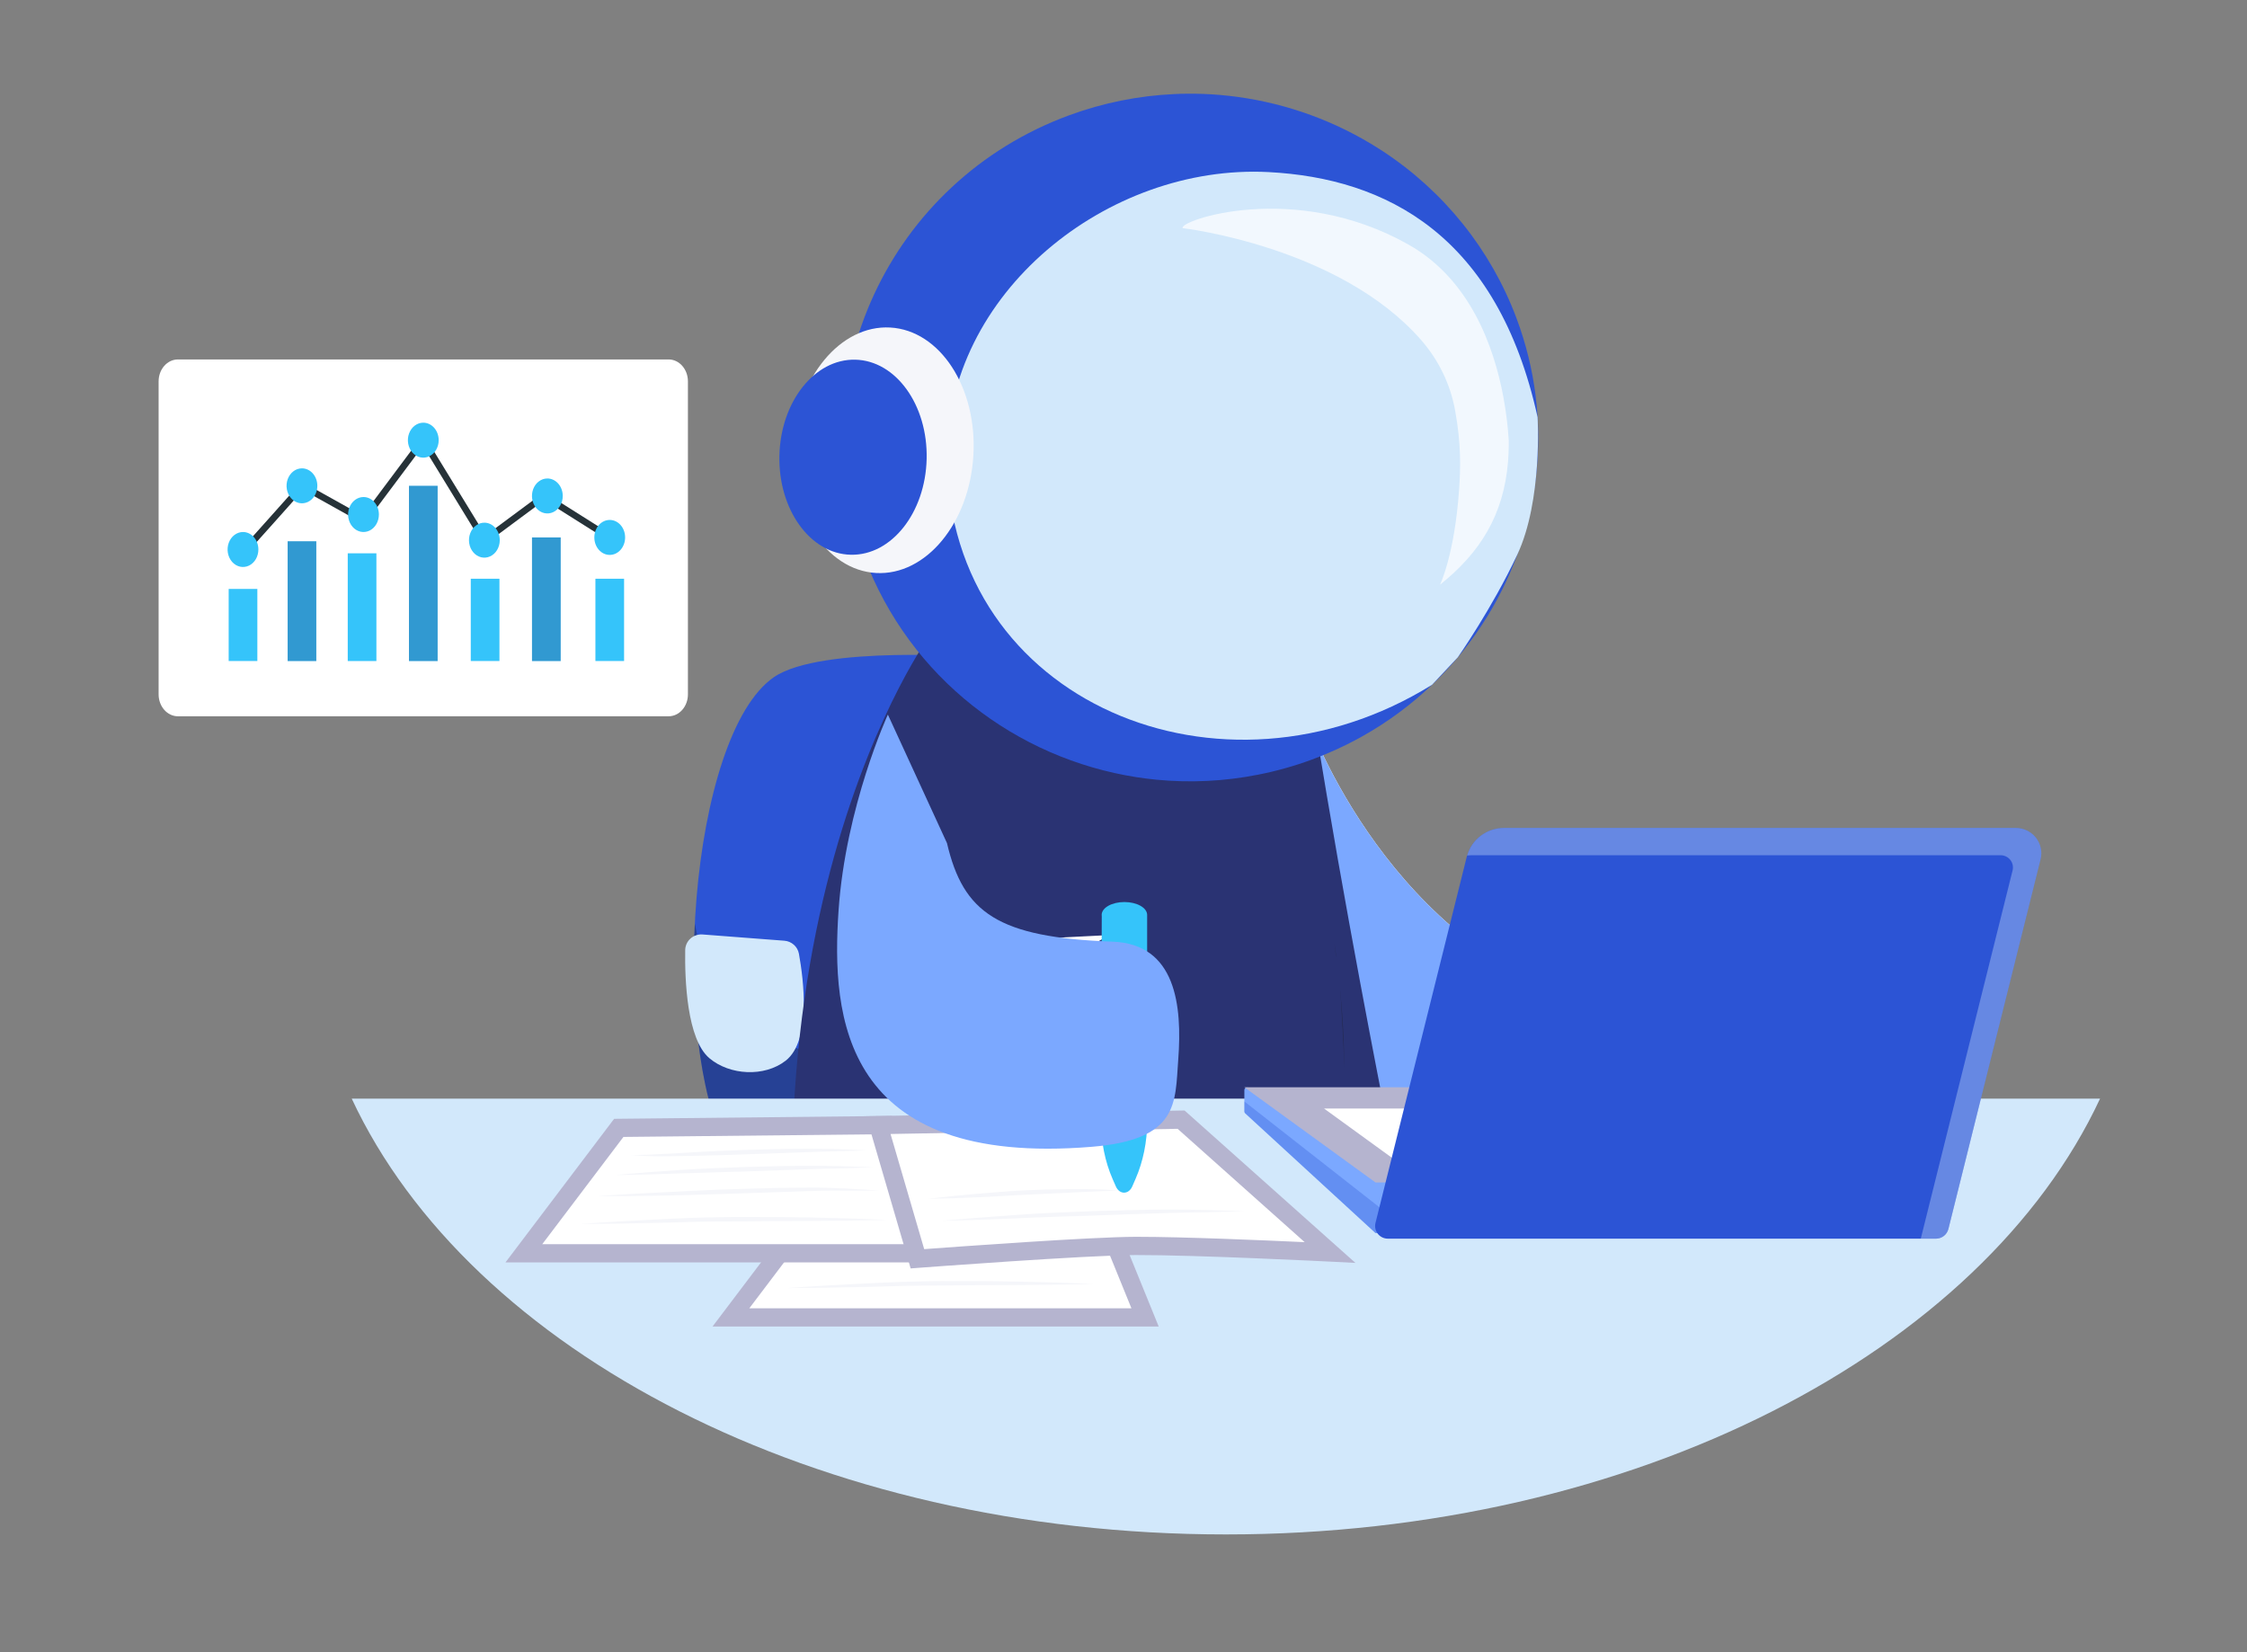 <?xml version="1.0" encoding="UTF-8"?>
<svg xmlns="http://www.w3.org/2000/svg" width="170" height="125" viewBox="0 0 170 125" fill="none">
  <rect x="0" y="0" width="170" height="125" fill="#808080" stroke="none"/>
  <path d="M50.585 27.194H13.461C12.654 27.194 12 27.937 12 28.854V52.531C12 53.448 12.654 54.191 13.461 54.191H50.585C51.392 54.191 52.046 53.448 52.046 52.531V28.854C52.046 27.937 51.392 27.194 50.585 27.194Z" fill="white"></path>
  <path d="M18.02 42.191C18.195 42.012 22.879 36.756 22.879 36.756L27.502 39.337L32.019 33.297L36.663 40.884L41.172 37.539" stroke="#263238" stroke-width="0.5" stroke-miterlimit="10"></path>
  <path d="M19.47 44.556H17.301V50.01H19.47V44.556Z" fill="#35C4FA"></path>
  <path d="M23.93 40.952H21.762V50.011H23.93V40.952Z" fill="#35C4FA"></path>
  <path d="M28.477 41.861H26.309V50.012H28.477V41.861Z" fill="#35C4FA"></path>
  <path d="M33.11 36.756H30.941V50.011H33.11V36.756Z" fill="#35C4FA"></path>
  <path d="M37.786 43.785H35.617V50.01H37.786V43.785Z" fill="#35C4FA"></path>
  <path d="M19.548 41.569C19.549 41.83 19.481 42.087 19.354 42.305C19.226 42.523 19.044 42.693 18.832 42.794C18.619 42.895 18.385 42.921 18.159 42.871C17.932 42.82 17.724 42.694 17.561 42.51C17.398 42.325 17.287 42.089 17.241 41.832C17.196 41.575 17.219 41.309 17.307 41.067C17.395 40.825 17.544 40.618 17.736 40.473C17.928 40.327 18.153 40.25 18.384 40.25C18.692 40.25 18.988 40.389 19.206 40.636C19.424 40.883 19.547 41.218 19.548 41.569Z" fill="#35C4FA"></path>
  <path d="M24.009 36.756C24.009 37.017 23.941 37.273 23.813 37.491C23.685 37.708 23.503 37.878 23.29 37.978C23.077 38.078 22.843 38.104 22.617 38.053C22.391 38.002 22.184 37.876 22.021 37.691C21.858 37.506 21.747 37.27 21.702 37.014C21.657 36.757 21.68 36.491 21.768 36.249C21.857 36.008 22.006 35.801 22.197 35.656C22.389 35.51 22.614 35.433 22.845 35.433C23.153 35.433 23.45 35.572 23.668 35.82C23.887 36.068 24.009 36.405 24.009 36.756Z" fill="#35C4FA"></path>
  <path d="M28.666 38.926C28.666 39.188 28.597 39.444 28.469 39.662C28.341 39.879 28.159 40.049 27.947 40.149C27.734 40.249 27.499 40.275 27.273 40.224C27.047 40.173 26.84 40.047 26.677 39.862C26.514 39.677 26.403 39.441 26.358 39.185C26.313 38.928 26.336 38.662 26.425 38.42C26.513 38.178 26.662 37.972 26.854 37.827C27.045 37.681 27.27 37.603 27.501 37.603C27.81 37.603 28.106 37.743 28.324 37.991C28.543 38.239 28.666 38.576 28.666 38.926Z" fill="#35C4FA"></path>
  <path d="M33.189 33.298C33.19 33.559 33.122 33.815 32.995 34.033C32.867 34.251 32.686 34.422 32.473 34.522C32.261 34.623 32.026 34.65 31.8 34.6C31.574 34.55 31.366 34.425 31.203 34.24C31.04 34.056 30.928 33.82 30.883 33.564C30.837 33.307 30.859 33.041 30.947 32.799C31.034 32.557 31.183 32.35 31.374 32.204C31.565 32.058 31.79 31.979 32.021 31.979C32.174 31.978 32.325 32.012 32.467 32.078C32.608 32.144 32.737 32.241 32.845 32.363C32.954 32.486 33.04 32.631 33.099 32.792C33.158 32.952 33.188 33.124 33.189 33.298Z" fill="#35C4FA"></path>
  <path d="M37.81 40.883C37.807 41.145 37.736 41.4 37.605 41.616C37.475 41.831 37.291 41.998 37.077 42.095C36.863 42.193 36.628 42.215 36.403 42.161C36.177 42.106 35.971 41.977 35.81 41.789C35.65 41.601 35.541 41.364 35.5 41.106C35.458 40.849 35.484 40.583 35.576 40.343C35.667 40.102 35.819 39.898 36.013 39.756C36.206 39.614 36.432 39.54 36.663 39.544C36.971 39.549 37.265 39.693 37.48 39.944C37.695 40.195 37.814 40.533 37.81 40.883Z" fill="#35C4FA"></path>
  <path d="M42.419 40.66H40.25V50.011H42.419V40.66Z" fill="#35C4FA"></path>
  <path opacity="0.3" d="M23.93 40.952H21.762V50.011H23.93V40.952Z" fill="#2A3373"></path>
  <path opacity="0.3" d="M33.11 36.756H30.941V50.011H33.11V36.756Z" fill="#2A3373"></path>
  <path opacity="0.3" d="M42.419 40.66H40.25V50.011H42.419V40.66Z" fill="#2A3373"></path>
  <path d="M47.216 43.785H45.047V50.01H47.216V43.785Z" fill="#35C4FA"></path>
  <path d="M41.152 37.523L46.126 40.66" stroke="#263238" stroke-width="0.5" stroke-miterlimit="10"></path>
  <path d="M42.576 37.523C42.576 37.784 42.507 38.04 42.379 38.258C42.251 38.475 42.069 38.645 41.857 38.745C41.644 38.845 41.41 38.871 41.184 38.82C40.958 38.769 40.75 38.643 40.587 38.458C40.424 38.273 40.313 38.037 40.269 37.781C40.224 37.524 40.247 37.258 40.335 37.016C40.423 36.775 40.572 36.568 40.764 36.423C40.955 36.277 41.181 36.2 41.411 36.2C41.72 36.2 42.016 36.339 42.234 36.587C42.453 36.835 42.576 37.172 42.576 37.523Z" fill="#35C4FA"></path>
  <path d="M46.13 41.983C46.773 41.983 47.294 41.391 47.294 40.66C47.294 39.929 46.773 39.337 46.13 39.337C45.486 39.337 44.965 39.929 44.965 40.66C44.965 41.391 45.486 41.983 46.13 41.983Z" fill="#35C4FA"></path>
  <path d="M74.158 49.712C74.158 49.712 62.105 48.799 58.562 51.224C52.175 55.594 50.385 79.245 55.345 87.629C58.986 93.782 81.301 90.607 81.301 90.607" fill="#2C54D5"></path>
  <g opacity="0.35">
    <path d="M55.344 87.629C58.985 93.782 81.301 90.607 81.301 90.607L79.345 79.409C74.491 79.976 57.819 81.509 54.715 76.264C53.747 74.63 53.036 72.414 52.569 69.874C52.221 76.783 53.078 83.8 55.344 87.629Z" fill="#1B1C1D"></path>
  </g>
  <path d="M53.151 70.698L59.34 71.171C59.608 71.191 59.862 71.299 60.062 71.478C60.262 71.656 60.396 71.895 60.444 72.157C60.8 74.131 61.385 78.733 59.44 80.248C57.825 81.506 55.207 81.352 53.676 80.065C51.964 78.626 51.805 74.114 51.84 71.88C51.842 71.716 51.879 71.553 51.947 71.404C52.015 71.254 52.114 71.119 52.237 71.008C52.36 70.898 52.504 70.813 52.662 70.76C52.819 70.706 52.986 70.685 53.151 70.698Z" fill="#D2E8FB"></path>
  <path d="M98.805 54.064C98.805 54.064 104.34 70.485 119.527 75.785V85.858H98.805V54.064Z" fill="white"></path>
  <path d="M98.802 54.063V85.858H119.523V75.785C104.337 70.485 98.802 54.063 98.802 54.063Z" fill="#7BA8FF"></path>
  <path d="M59.967 85.858H105.125C105.125 85.858 102.639 73.505 100.381 60.17C100.031 58.104 99.686 56.014 99.356 53.943C96.611 36.65 70.441 47.927 70.441 47.927C70.441 47.927 69.418 49.31 68.012 52.037C65.102 57.675 60.542 69.068 59.967 85.858Z" fill="#2A3373"></path>
  <g opacity="0.35">
    <path d="M83.739 87.728C83.81 88.101 83.877 88.468 83.938 88.829C83.878 88.468 83.812 88.1 83.739 87.728Z" fill="#1B1C1D"></path>
  </g>
  <g opacity="0.35">
    <path d="M100.956 71.309C101.38 75.071 101.626 78.332 101.676 81.055C101.746 78.518 101.497 75.248 100.956 71.309Z" fill="#1B1C1D"></path>
  </g>
  <path d="M98.345 86.155L81.426 87.012C80.461 87.058 79.516 86.725 78.798 86.085C78.081 85.445 77.648 84.55 77.596 83.596L77.134 74.698C77.093 73.869 77.343 73.051 77.84 72.381C78.337 71.712 79.053 71.232 79.866 71.022C80.103 70.961 80.345 70.925 80.59 70.913L97.506 70.055C98.471 70.008 99.417 70.341 100.134 70.981C100.852 71.622 101.284 72.517 101.336 73.471L101.704 80.519L101.8 82.369C101.847 83.323 101.51 84.257 100.863 84.966C100.215 85.676 99.31 86.103 98.345 86.155Z" fill="#2A3373"></path>
  <path d="M99.016 86.054C98.795 86.112 98.568 86.145 98.34 86.155L81.422 87.012C80.722 87.046 80.028 86.88 79.421 86.535C78.814 86.189 78.32 85.679 77.998 85.064C77.757 84.61 77.62 84.109 77.594 83.596L77.388 79.643L77.319 78.339L77.13 74.698C77.083 73.744 77.42 72.81 78.068 72.101C78.715 71.391 79.621 70.964 80.586 70.913L84.242 70.728C83.417 70.927 82.688 71.404 82.18 72.076C81.672 72.748 81.416 73.575 81.457 74.413L81.705 79.219L81.919 83.314C82.022 85.293 83.745 86.833 85.749 86.729L99.016 86.054Z" fill="white"></path>
  <g opacity="0.35">
    <path d="M99.016 86.055C98.795 86.112 98.568 86.145 98.34 86.155L81.422 87.012C80.456 87.059 79.512 86.725 78.794 86.085C78.077 85.445 77.645 84.55 77.594 83.596L77.32 78.339C77.794 79.246 78.618 80.347 79.847 80.405C80.522 80.438 81.157 79.927 81.706 79.219L81.919 83.314C82.023 85.293 83.746 86.833 85.749 86.729L99.016 86.055Z" fill="#1B1C1D"></path>
  </g>
  <path d="M88.367 78.6C88.382 78.929 88.036 81.607 88.036 81.607L86.139 81.692C84.833 81.751 83.711 80.462 83.635 78.813C83.559 77.164 84.556 75.779 85.863 75.72L87.76 75.635C87.76 75.635 88.342 78.062 88.367 78.6Z" fill="#35C4FA"></path>
  <g opacity="0.35">
    <path d="M88.367 78.6C88.382 78.929 88.036 81.607 88.036 81.607L86.139 81.692C84.833 81.751 83.711 80.462 83.635 78.813C83.559 77.164 84.556 75.78 85.863 75.721L87.76 75.635C87.76 75.635 88.342 78.062 88.367 78.6Z" fill="#1B1C1D"></path>
  </g>
  <path d="M86.051 82.21C86.087 82.21 86.123 82.21 86.16 82.207L87.478 82.148C87.763 82.135 88.035 82.023 88.245 81.832C88.455 81.64 88.589 81.38 88.624 81.1C88.898 78.884 88.89 78.659 88.885 78.573C88.871 78.257 88.707 77.416 88.397 76.07C88.334 75.797 88.175 75.554 87.949 75.384C87.723 75.214 87.444 75.128 87.161 75.141L85.837 75.201C85.04 75.237 84.318 75.652 83.802 76.368C83.314 77.044 83.069 77.921 83.111 78.833C83.197 80.721 84.506 82.21 86.051 82.21ZM87.841 78.62C87.841 78.665 87.834 78.991 87.587 80.974C87.582 81.012 87.563 81.047 87.535 81.073C87.506 81.099 87.469 81.114 87.43 81.116L86.112 81.175C85.089 81.22 84.217 80.15 84.154 78.788C84.123 78.105 84.3 77.459 84.653 76.969C84.979 76.517 85.416 76.256 85.886 76.235L87.21 76.175C87.249 76.173 87.287 76.185 87.318 76.208C87.349 76.231 87.37 76.265 87.379 76.302C87.79 78.093 87.837 78.529 87.841 78.621V78.62Z" fill="#1B1C1D"></path>
  <path d="M112.55 46.595C110.227 50.391 106.955 53.533 103.048 55.718C102.226 56.177 101.38 56.593 100.514 56.963C100.089 57.144 99.654 57.317 99.212 57.482C97.9 57.964 96.551 58.341 95.179 58.61C92.651 59.11 90.063 59.239 87.497 58.99C86.994 58.94 86.494 58.877 85.996 58.801C76.898 57.387 68.819 51.29 65.388 42.151C60.328 28.684 67.276 13.718 80.898 8.719C83.452 7.78 86.138 7.239 88.859 7.116C89.169 7.099 89.481 7.091 89.793 7.09C90.626 7.081 91.454 7.111 92.277 7.181C96.058 7.504 99.724 8.627 103.026 10.475C103.548 10.765 104.059 11.075 104.56 11.401C109.221 14.444 112.781 18.875 114.723 24.051C117.633 31.797 116.569 40.038 112.55 46.595Z" fill="#2C54D5"></path>
  <path d="M108.346 51.805C92.429 61.703 71.855 53.121 71.647 34.713C71.505 22.189 83.803 12.383 95.981 13.02C104.845 13.483 113.293 17.767 116.327 31.56C116.327 31.56 116.716 37.871 114.79 41.968C112.864 46.066 110.291 49.73 110.291 49.73L108.346 51.805Z" fill="#D2E8FB"></path>
  <path d="M66.28 43.35C62.509 43.137 59.693 38.807 59.99 33.679C60.286 28.551 63.583 24.567 67.353 24.779C71.123 24.992 73.939 29.322 73.643 34.45C73.347 39.578 70.05 43.562 66.28 43.35Z" fill="#F5F6FA"></path>
  <path d="M64.366 41.97C61.29 41.901 58.873 38.541 58.967 34.465C59.061 30.39 61.632 27.142 64.708 27.212C67.784 27.282 70.201 30.642 70.107 34.717C70.012 38.792 67.442 42.04 64.366 41.97Z" fill="#2C54D5"></path>
  <g opacity="0.7">
    <path d="M89.48 17.261C89.48 17.261 101.353 18.635 107.543 25.755L107.562 25.778C108.862 27.28 109.734 29.098 110.087 31.043C110.558 33.615 110.501 35.454 110.388 37.072C110.042 41.991 108.948 44.235 108.948 44.235C111.961 41.829 113.766 38.987 114.096 34.892C114.127 34.488 114.144 34.071 114.148 33.641C114.148 33.542 114.148 33.445 114.148 33.346C114.148 33.346 114.148 33.343 114.148 33.34C114.08 32.237 113.945 31.14 113.743 30.054C113.03 26.206 111.205 21.125 106.568 18.507C97.895 13.611 89.106 16.72 89.48 17.261Z" fill="white"></path>
  </g>
  <path d="M26.61 83.118C35.534 102.239 61.77 116.089 92.747 116.089C123.724 116.089 149.959 102.239 158.883 83.118H26.61Z" fill="#D2E8FB"></path>
  <path d="M55.298 99.673H86.633L85.046 95.769L82.687 89.971L62.479 90.182L57.834 96.32L55.298 99.673Z" fill="white"></path>
  <path d="M53.906 100.361H87.664L83.154 89.278L62.125 89.497L53.906 100.361ZM85.601 98.983H56.688L62.83 90.867L82.217 90.665L85.601 98.983Z" fill="#B5B4CF"></path>
  <path d="M59.59 97.448C60.557 97.451 61.523 97.432 62.49 97.425L65.389 97.366C66.355 97.352 67.323 97.311 68.284 97.288C69.246 97.265 70.214 97.259 71.18 97.259C73.111 97.231 75.043 97.236 76.975 97.22L79.874 97.195C80.84 97.177 81.807 97.171 82.773 97.145C81.808 97.094 80.842 97.067 79.876 97.03L76.977 96.96C75.044 96.922 73.111 96.919 71.179 96.92C70.212 96.931 69.245 96.951 68.278 96.98C67.308 97.019 66.345 97.053 65.379 97.107L62.485 97.26C61.519 97.323 60.555 97.374 59.59 97.448Z" fill="#F5F6FA"></path>
  <path d="M60.881 95.341C61.77 95.35 62.658 95.337 63.547 95.336L66.213 95.295C67.99 95.266 69.763 95.192 71.539 95.141L76.862 94.963C77.749 94.934 78.635 94.908 79.522 94.928C80.41 94.925 81.298 94.934 82.188 94.921C80.416 94.811 78.637 94.682 76.858 94.703C75.077 94.703 73.303 94.748 71.527 94.803C69.751 94.859 67.976 94.945 66.203 95.036L63.542 95.171C62.655 95.23 61.769 95.275 60.881 95.341Z" fill="#F5F6FA"></path>
  <path d="M62.217 93.525C63.034 93.521 63.848 93.495 64.663 93.48L67.105 93.4L71.99 93.253L76.875 93.083C77.689 93.053 78.502 93.028 79.317 93.019C80.133 92.99 80.949 92.974 81.762 92.933C80.13 92.873 78.505 92.817 76.87 92.823C75.239 92.823 73.609 92.866 71.979 92.915C70.35 92.975 68.721 93.034 67.094 93.141L64.654 93.316C63.843 93.386 63.028 93.445 62.217 93.525Z" fill="#1B1C1D"></path>
  <path d="M63.411 91.782C64.888 91.93 66.374 91.872 67.853 91.851C69.332 91.822 70.81 91.772 72.288 91.728L76.722 91.569C77.461 91.539 78.2 91.512 78.939 91.497C79.673 91.472 80.428 91.477 81.148 91.428L78.939 91.332C78.198 91.313 77.458 91.311 76.717 91.309C75.236 91.309 73.757 91.346 72.277 91.39C70.798 91.443 69.319 91.501 67.842 91.592C67.103 91.637 66.366 91.682 65.627 91.715C64.889 91.747 64.15 91.8 63.411 91.782Z" fill="#1B1C1D"></path>
  <path d="M39.633 94.822H70.969L67.02 85.12L64 85.151L46.815 85.332L39.633 94.822Z" fill="white"></path>
  <path d="M89.358 84.708L100.625 94.76C100.625 94.76 90.581 94.249 85.924 94.263C82.124 94.274 69.412 95.236 69.412 95.236L66.456 85.123L89.358 84.708Z" fill="white"></path>
  <path d="M39.633 94.822H70.969L67.02 85.12L64 85.151L46.815 85.332L39.633 94.822Z" fill="white"></path>
  <path d="M38.241 95.51H72L67.49 84.427L46.462 84.646L38.241 95.51ZM69.937 94.132H41.024L47.166 86.016L66.552 85.814L69.937 94.132Z" fill="#B5B4CF"></path>
  <path d="M43.922 92.598C44.889 92.601 45.855 92.582 46.822 92.575L49.721 92.517C50.686 92.503 51.654 92.461 52.617 92.438C53.579 92.415 54.546 92.409 55.512 92.409C57.443 92.381 59.375 92.387 61.307 92.371L64.206 92.346C65.172 92.327 66.138 92.321 67.106 92.296C66.14 92.244 65.173 92.217 64.207 92.18L61.309 92.111C59.376 92.072 57.443 92.07 55.511 92.071C54.544 92.082 53.577 92.102 52.609 92.131C51.64 92.169 50.677 92.203 49.712 92.258L46.817 92.41C45.851 92.473 44.886 92.525 43.922 92.598Z" fill="#F5F6FA"></path>
  <path d="M45.218 90.492C46.106 90.501 46.995 90.489 47.883 90.487L50.549 90.447C52.326 90.418 54.099 90.344 55.875 90.293L61.198 90.113C62.086 90.084 62.971 90.058 63.859 90.078C64.746 90.075 65.634 90.084 66.523 90.071C64.752 89.961 62.973 89.832 61.194 89.852C59.416 89.852 57.639 89.898 55.864 89.953C54.088 90.008 52.312 90.095 50.539 90.186L47.878 90.321C46.99 90.378 46.103 90.425 45.218 90.492Z" fill="#F5F6FA"></path>
  <path d="M46.549 88.901C47.365 88.896 48.18 88.87 48.995 88.856L51.437 88.775L56.322 88.629L61.207 88.459C62.021 88.429 62.834 88.404 63.648 88.395C64.465 88.366 65.281 88.35 66.094 88.309C64.463 88.249 62.836 88.193 61.202 88.199C59.568 88.205 57.941 88.244 56.311 88.291C54.682 88.35 53.053 88.41 51.426 88.517L48.986 88.691C48.172 88.761 47.361 88.82 46.549 88.901Z" fill="#F5F6FA"></path>
  <path d="M47.743 87.382C49.22 87.531 50.706 87.472 52.185 87.451C53.664 87.43 55.142 87.373 56.621 87.328L61.055 87.169C61.793 87.139 62.533 87.113 63.271 87.098C64.005 87.073 64.76 87.077 65.481 87.029L63.272 86.932C62.53 86.913 61.79 86.911 61.049 86.909C59.569 86.909 58.089 86.946 56.609 86.99C55.131 87.043 53.651 87.102 52.174 87.193C51.436 87.238 50.698 87.283 49.96 87.315C49.221 87.348 48.483 87.399 47.743 87.382Z" fill="#F5F6FA"></path>
  <path d="M104.063 93.287L94.205 84.23C94.186 84.212 94.171 84.19 94.16 84.166C94.149 84.142 94.144 84.116 94.144 84.09V82.463C94.144 82.436 94.149 82.411 94.16 82.387C94.17 82.363 94.185 82.341 94.205 82.323C94.224 82.305 94.247 82.291 94.272 82.282C94.296 82.273 94.323 82.27 94.349 82.271L125.882 84.173L140.516 93.288L104.063 93.287Z" fill="#7BA8FF"></path>
  <g opacity="0.3">
    <path d="M94.145 83.333V84.089C94.145 84.115 94.151 84.142 94.162 84.166C94.172 84.191 94.188 84.212 94.208 84.23L104.064 93.288H140.516L137.848 91.626H104.731L94.145 83.333Z" fill="#2C54D5"></path>
  </g>
  <path d="M104.064 89.459L94.145 82.259H125.882L140.516 89.459H104.064Z" fill="#B5B4CF"></path>
  <path d="M106.624 88.549L100.171 83.866H120.817L130.336 88.549H106.624Z" fill="white"></path>
  <path d="M105.002 93.713H146.468C146.684 93.712 146.894 93.64 147.064 93.508C147.234 93.376 147.355 93.192 147.407 92.985L154.381 65.009C154.452 64.727 154.456 64.433 154.394 64.149C154.333 63.865 154.206 63.599 154.025 63.371C153.844 63.142 153.613 62.958 153.349 62.831C153.085 62.704 152.795 62.638 152.501 62.638H113.79C113.172 62.638 112.57 62.833 112.071 63.195C111.573 63.557 111.205 64.066 111.02 64.649C111 64.706 110.983 64.765 110.969 64.823L104.063 92.528C104.028 92.669 104.026 92.816 104.057 92.957C104.088 93.099 104.151 93.232 104.241 93.346C104.332 93.46 104.447 93.553 104.579 93.616C104.711 93.68 104.856 93.713 105.002 93.713Z" fill="#2C54D5"></path>
  <g opacity="0.35">
    <path d="M152.265 65.851L145.319 93.713H146.472C146.688 93.713 146.898 93.641 147.069 93.509C147.239 93.377 147.36 93.192 147.411 92.985L154.385 65.009C154.455 64.727 154.46 64.433 154.398 64.149C154.337 63.865 154.21 63.599 154.029 63.371C153.848 63.142 153.617 62.958 153.353 62.831C153.089 62.704 152.799 62.638 152.505 62.638H113.794C113.161 62.638 112.546 62.842 112.041 63.219C111.537 63.597 111.171 64.127 110.999 64.728C111.122 64.712 111.245 64.704 111.369 64.704H151.356C151.498 64.704 151.638 64.736 151.766 64.797C151.894 64.859 152.005 64.948 152.093 65.059C152.181 65.169 152.242 65.298 152.272 65.435C152.301 65.573 152.299 65.715 152.265 65.851Z" fill="#D2E8FB"></path>
  </g>
  <path d="M89.358 84.708L100.625 94.76C100.625 94.76 90.581 94.249 85.924 94.263C82.124 94.274 69.412 95.236 69.412 95.236L66.456 85.123L89.358 84.708Z" fill="white"></path>
  <path d="M68.897 95.964L69.462 95.921C69.589 95.912 82.192 94.961 85.923 94.951C90.505 94.941 100.487 95.442 100.588 95.447L102.547 95.546L89.619 84.015L65.531 84.449L68.897 95.964ZM86.097 93.572H85.919C82.55 93.582 72.456 94.317 69.921 94.505L67.375 85.793L89.094 85.401L98.707 93.977C95.595 93.833 89.511 93.573 86.097 93.573V93.572Z" fill="#B5B4CF"></path>
  <path d="M83.302 84.846C83.298 86.377 83.6 87.882 84.18 89.209L84.421 89.758C84.695 90.39 85.388 90.39 85.664 89.758L85.912 89.189C86.486 87.876 86.789 86.385 86.789 84.868V69.219C86.789 68.681 86.019 68.244 85.068 68.244C84.117 68.244 83.349 68.681 83.349 69.219C83.348 69.244 83.35 69.27 83.355 69.296L83.302 84.846Z" fill="#35C4FA"></path>
  <path d="M71.249 92.363C72.205 92.348 73.159 92.311 74.114 92.286L76.975 92.173C78.881 92.08 80.79 92.021 82.698 91.966C84.606 91.889 86.514 91.83 88.421 91.772C89.376 91.737 90.326 91.731 91.283 91.714C92.239 91.685 93.194 91.668 94.148 91.631C92.238 91.569 90.332 91.511 88.417 91.512C86.502 91.514 84.596 91.577 82.686 91.628L79.823 91.748C78.869 91.787 77.915 91.838 76.963 91.914L74.104 92.121C73.152 92.2 72.2 92.27 71.249 92.363Z" fill="#F5F6FA"></path>
  <path d="M70.235 90.693C71.44 90.679 72.642 90.644 73.842 90.588C74.443 90.564 75.043 90.528 75.643 90.498C76.243 90.468 76.842 90.422 77.442 90.398L81.041 90.224C82.242 90.172 83.441 90.104 84.644 90.071C83.444 89.972 82.238 89.952 81.034 89.96C79.831 89.968 78.627 90.005 77.424 90.06C76.221 90.125 75.023 90.223 73.824 90.325C72.626 90.427 71.43 90.55 70.235 90.693Z" fill="#F5F6FA"></path>
  <path d="M67.173 54.064C67.173 54.064 63.981 61.004 63.443 68.882C62.895 76.905 63.689 88.31 82.591 86.763C89.218 86.222 88.896 83.438 89.142 80.155C89.447 76.088 88.977 71.416 84.166 71.242C75.475 70.926 72.88 69.054 71.645 63.787" fill="#7BA8FF"></path>
</svg>
